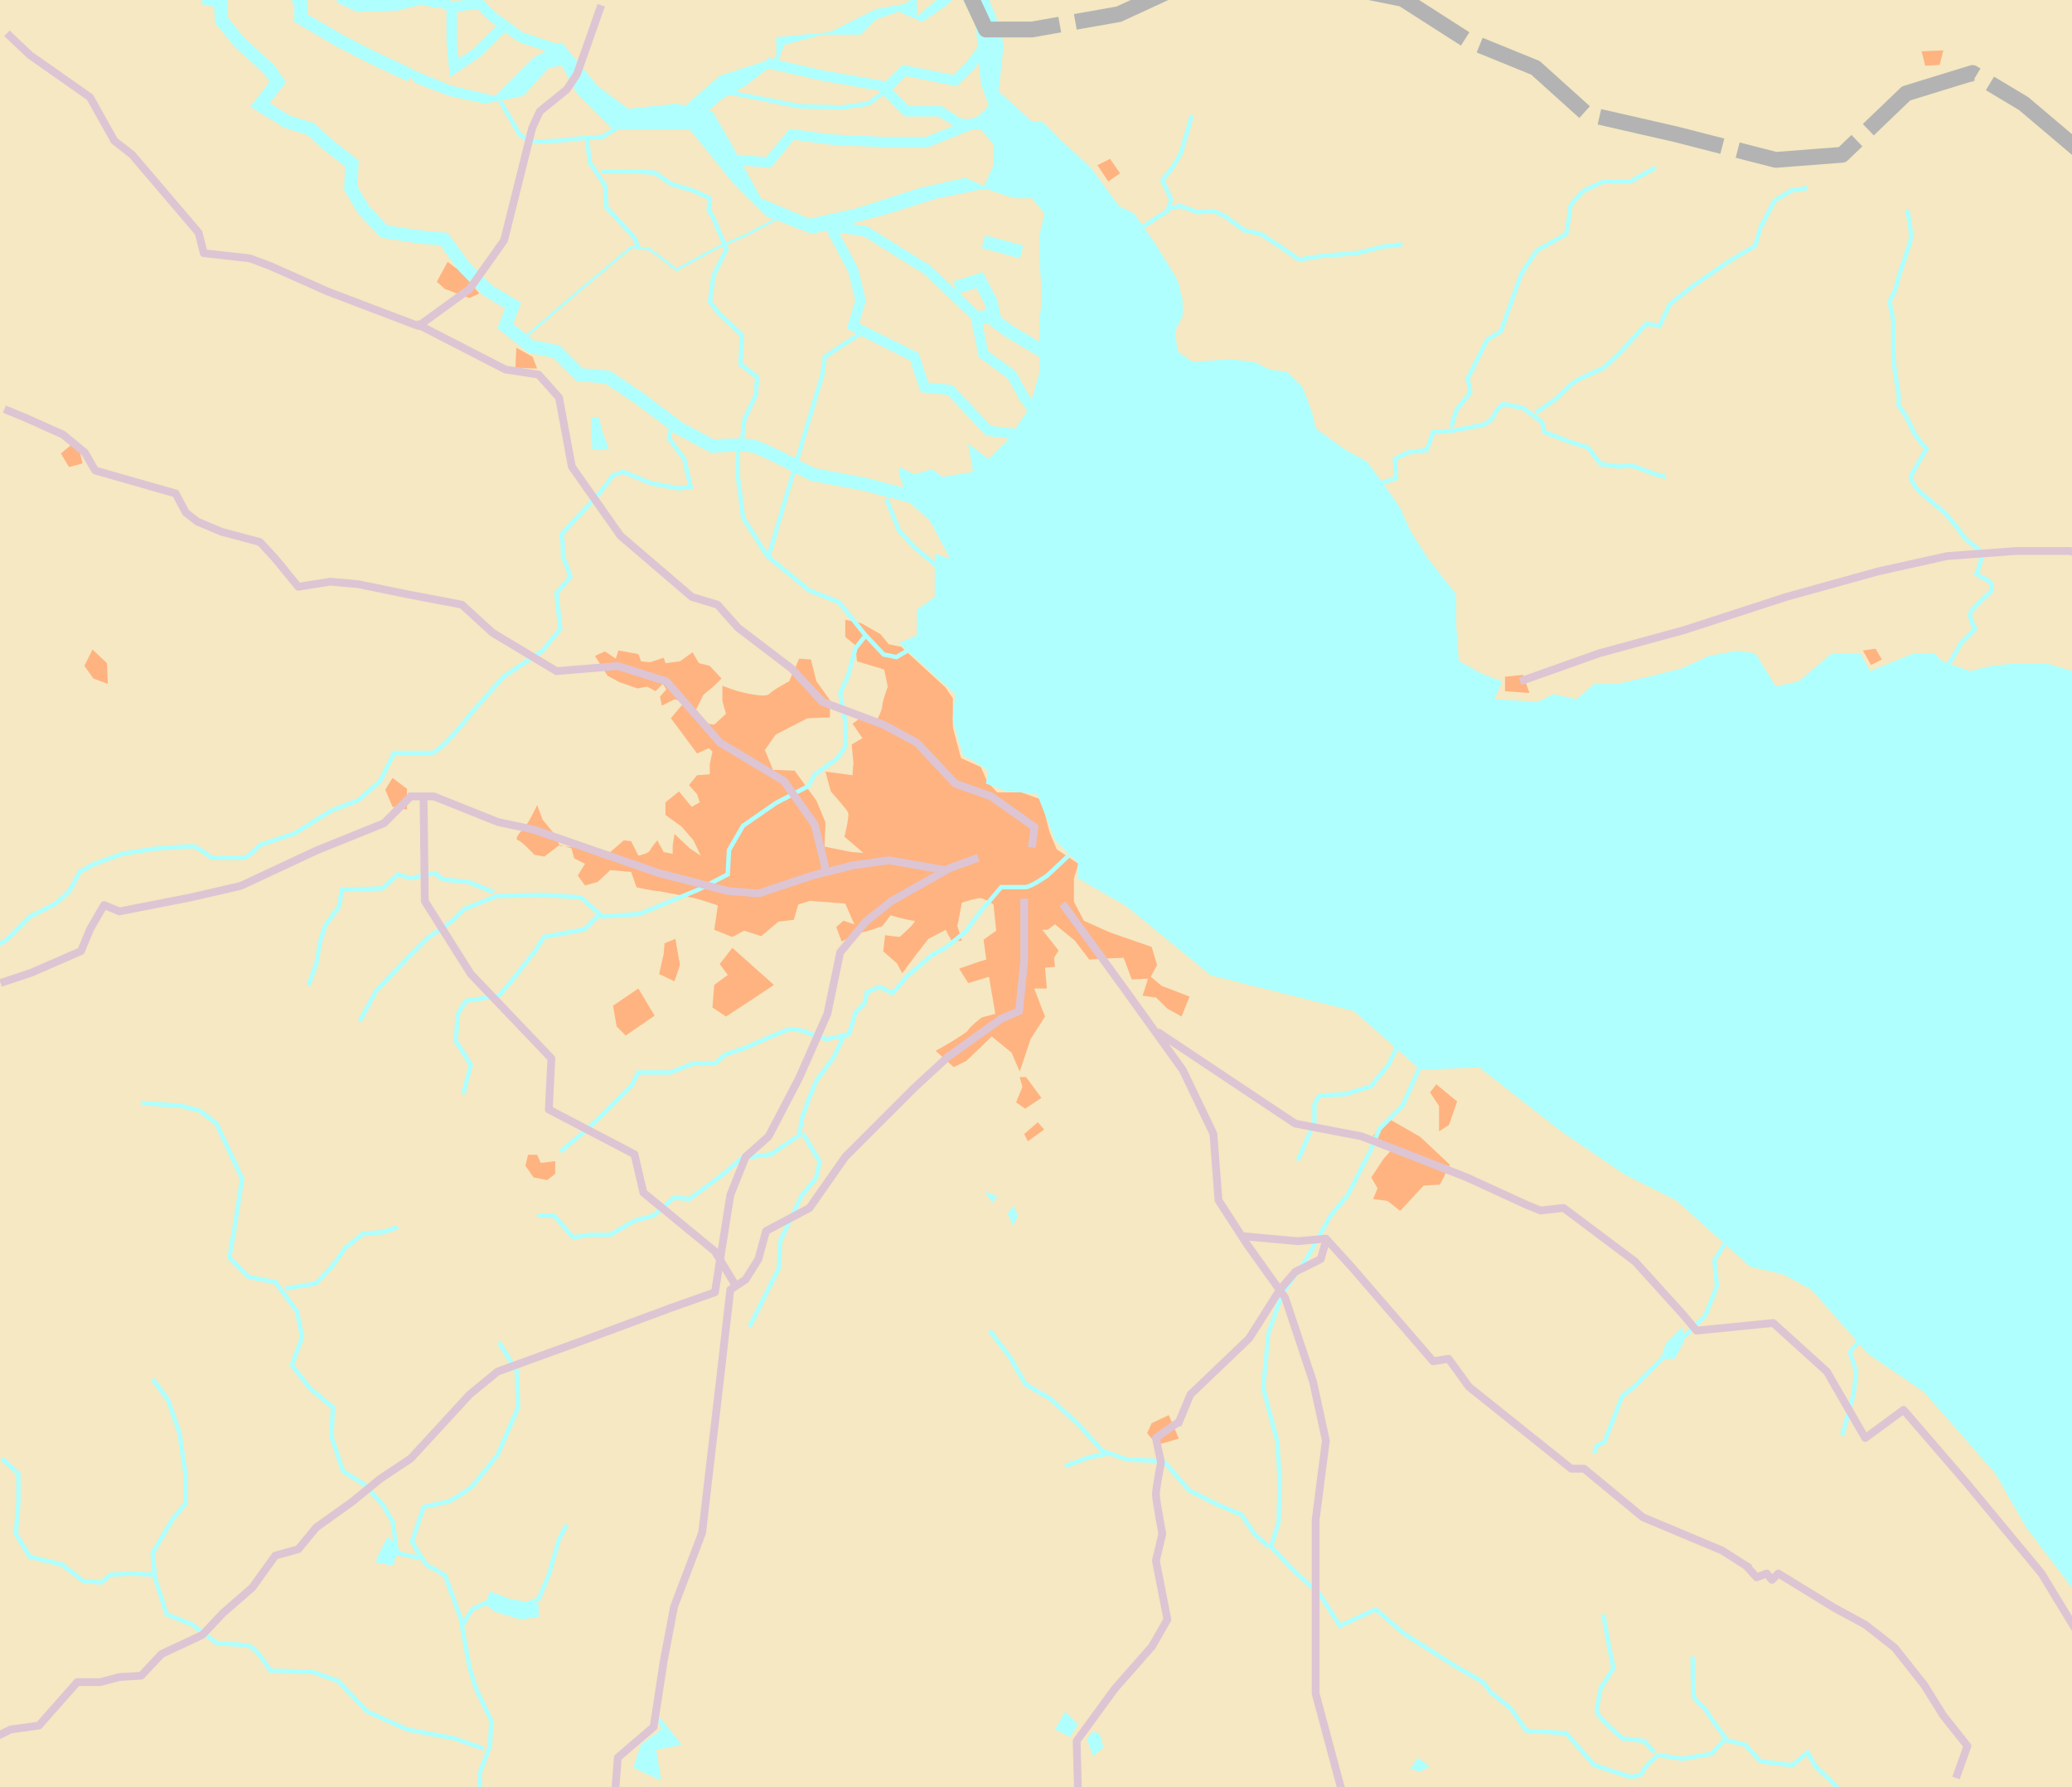 <?xml version="1.0" encoding="UTF-8" standalone="no"?>
<!-- Created with Inkscape (http://www.inkscape.org/) -->
<svg
   xmlns:dc="http://purl.org/dc/elements/1.1/"
   xmlns:cc="http://web.resource.org/cc/"
   xmlns:rdf="http://www.w3.org/1999/02/22-rdf-syntax-ns#"
   xmlns:svg="http://www.w3.org/2000/svg"
   xmlns="http://www.w3.org/2000/svg"
   xmlns:sodipodi="http://sodipodi.sourceforge.net/DTD/sodipodi-0.dtd"
   xmlns:inkscape="http://www.inkscape.org/namespaces/inkscape"
   id="svg2"
   sodipodi:version="0.32"
   inkscape:version="0.45.1"
   width="800"
   height="690"
   version="1.0"
   sodipodi:docbase="C:\Documents and Settings\HP_Administrator\Mijn documenten\Mijn afbeeldingen\Buenos Aires"
   sodipodi:docname="Buenos Aires outline map.svg"
   inkscape:output_extension="org.inkscape.output.svg.inkscape">
  <defs
     id="defs5" />
  <sodipodi:namedview
     inkscape:window-height="712"
     inkscape:window-width="1024"
     inkscape:pageshadow="2"
     inkscape:pageopacity="0.0"
     guidetolerance="10.0"
     gridtolerance="10.0"
     objecttolerance="10.0"
     borderopacity="1.0"
     bordercolor="#666666"
     pagecolor="#ffffff"
     id="base"
     showguides="true"
     inkscape:guide-bbox="true"
     inkscape:zoom="0.71648337"
     inkscape:cx="443.19688"
     inkscape:cy="411.69698"
     inkscape:window-x="-4"
     inkscape:window-y="-4"
     inkscape:current-layer="layer2"
     height="690px"
     width="800px" />
  <g
     inkscape:groupmode="layer"
     id="layer2"
     inkscape:label="background"
     style="display:inline"
     transform="translate(-91.295,-21.381)">
    <rect
       style="opacity:1;color:#000000;fill:#f5e8c2;fill-opacity:1;fill-rule:evenodd;stroke:none;stroke-width:1px;stroke-linecap:butt;stroke-linejoin:miter;marker:none;marker-start:none;marker-mid:none;marker-end:none;stroke-miterlimit:10;stroke-dasharray:none;stroke-dashoffset:0;stroke-opacity:1;visibility:visible;display:inline;overflow:visible;enable-background:accumulate"
       id="rect2225"
       width="806.718"
       height="696.457"
       x="90.721"
       y="19.902" />
  </g>
  <g
     inkscape:groupmode="layer"
     id="layer5"
     inkscape:label="bebouwing"
     style="display:inline"
     transform="translate(-91.295,-21.381)">
    <path
       style="fill:#ffb380;fill-rule:evenodd;stroke:none;stroke-width:1px;stroke-linecap:butt;stroke-linejoin:miter;stroke-opacity:1"
       d="M 439.298,271.129 L 456.396,286.83 L 459.187,291.018 L 459.187,302.183 L 462.328,314.047 L 470.004,317.536 L 472.446,323.119 L 476.285,327.306 L 485.706,327.306 L 493.382,330.097 L 496.522,342.659 L 499.314,349.288 L 507.688,354.871 L 505.943,360.454 L 505.943,369.526 L 509.782,376.853 L 519.9,381.389 L 535.951,386.972 L 538.045,393.951 L 535.602,398.487 L 539.789,401.976 L 550.606,406.163 L 547.466,413.84 L 541.883,410.699 L 537.696,406.512 L 532.462,405.814 L 534.555,399.185 L 528.275,399.534 L 525.134,391.159 L 517.109,391.508 L 511.875,391.857 L 506.292,384.53 L 498.616,378.249 L 495.824,380.343 L 493.731,380.343 L 500.012,388.368 L 498.267,391.159 L 498.616,394.649 L 494.778,394.998 L 495.476,403.023 L 490.591,403.023 L 494.778,413.84 L 489.195,422.563 L 485.008,435.124 L 481.867,427.797 L 474.191,421.516 L 464.421,430.937 L 459.536,433.38 L 452.558,427.099 C 452.558,427.099 464.421,420.469 465.119,419.074 C 465.817,417.678 470.353,414.189 470.353,414.189 L 475.587,412.793 L 473.144,398.487 L 465.119,400.929 L 461.63,395.347 L 469.655,392.555 L 472.097,391.857 L 471.051,384.181 L 475.936,380.692 L 474.889,370.573 C 474.889,370.573 471.4,368.13 469.655,368.13 C 467.91,368.13 462.676,369.875 462.676,369.875 L 460.932,378.947 L 462.676,384.53 L 458.838,384.879 L 456.396,380.343 L 449.766,383.832 L 444.881,390.113 L 439.647,397.091 L 437.554,393.253 L 432.32,388.717 L 433.018,382.436 L 438.601,383.134 C 438.601,383.134 445.928,376.853 444.183,376.853 C 442.439,376.853 435.111,374.76 435.111,374.76 L 431.971,378.947 L 426.737,380.692 L 422.55,381.738 L 416.269,384.879 L 414.176,379.296 L 416.967,376.853 L 421.154,378.249 L 417.665,370.224 L 404.057,369.177 L 399.521,370.573 L 397.776,376.505 L 391.844,377.202 L 385.215,382.785 L 378.585,380.692 L 374.049,383.134 L 367.071,380.343 L 368.466,370.922 C 368.466,370.922 361.139,368.479 359.394,368.13 C 357.65,367.781 346.135,365.339 344.739,365.339 C 343.344,365.339 337.063,363.943 337.063,363.943 L 334.969,358.011 L 326.944,357.314 L 322.059,361.85 L 317.174,363.245 L 314.383,359.407 L 317.174,354.871 L 312.987,352.778 L 311.94,348.939 L 307.404,347.544 L 301.472,352.08 L 297.634,351.382 C 297.634,351.382 292.749,346.148 291.354,345.799 C 289.958,345.45 291.354,343.357 293.447,341.263 C 295.541,339.169 298.681,332.191 298.681,332.191 L 300.775,337.774 L 305.311,343.357 L 307.404,347.893 L 319.617,349.288 L 326.944,350.335 L 332.178,345.799 L 334.969,346.148 L 337.761,351.731 C 337.761,351.731 341.599,351.033 342.297,349.637 C 342.995,348.241 345.088,345.799 345.088,345.799 L 347.531,350.335 L 351.02,351.033 L 351.02,347.893 L 351.718,343.357 L 357.65,348.939 L 361.837,351.731 L 359.045,345.799 L 354.509,340.565 L 348.229,336.029 L 348.229,331.144 L 353.462,326.957 L 358.347,332.889 L 361.488,331.144 L 360.441,328.004 L 357.301,324.514 L 360.441,320.676 L 365.326,320.327 L 365.326,316.489 L 366.373,311.604 L 364.977,310.209 L 360.441,312.302 L 353.462,302.881 L 350.322,298.694 L 355.556,292.413 L 351.718,291.366 L 346.833,293.809 L 346.135,290.32 L 348.578,287.528 L 347.182,285.435 L 344.39,288.226 L 341.25,286.481 L 337.412,287.179 L 330.433,284.737 L 325.897,282.294 L 321.012,274.618 L 324.851,272.873 L 329.038,275.665 L 330.084,272.524 L 337.761,273.92 L 338.808,276.712 L 342.297,277.06 L 347.531,275.316 L 348.229,277.409 L 353.811,276.712 L 358.696,273.222 L 361.139,277.409 L 365.326,278.456 L 369.862,283.341 L 367.071,286.133 L 362.884,289.622 L 360.092,295.205 L 361.837,300.439 L 367.071,301.136 L 371.607,296.949 L 370.211,292.064 L 370.211,286.133 C 370.211,286.133 374.747,287.877 376.143,288.226 C 377.538,288.575 386.611,291.018 388.355,289.273 C 390.1,287.528 396.032,284.388 396.032,284.388 L 399.87,275.665 L 404.406,276.014 L 406.499,284.388 L 411.733,291.715 L 411.733,298.345 L 403.01,298.694 L 390.798,304.975 L 386.611,310.906 L 389.751,318.583 L 398.125,318.932 L 406.499,330.446 L 409.989,338.82 L 409.64,348.241 L 420.107,350.335 L 424.644,350.684 L 417.316,344.403 C 417.316,344.403 419.41,336.378 418.712,334.982 C 418.014,333.587 412.082,326.957 412.082,326.957 L 409.989,319.281 L 420.456,320.676 L 420.805,315.791 L 420.107,308.813 L 424.295,306.37 L 420.456,300.787 L 424.295,297.996 L 429.877,299.392 C 429.877,299.392 431.971,295.554 431.971,293.809 C 431.971,292.064 434.065,286.481 434.065,286.481 L 432.669,279.852 L 422.201,276.712 L 421.503,270.431 L 417.665,267.291 L 417.665,260.661 L 423.946,262.057 L 431.273,266.244 L 434.413,270.082 L 439.298,271.129 z "
       id="path10165" />
    <path
       style="opacity:1;color:#000000;fill:#ffb380;fill-opacity:1;fill-rule:evenodd;stroke:none;stroke-width:1px;stroke-linecap:butt;stroke-linejoin:miter;marker:none;marker-start:none;marker-mid:none;marker-end:none;stroke-miterlimit:4;stroke-dasharray:none;stroke-dashoffset:0;stroke-opacity:1;visibility:visible;display:inline;overflow:visible;enable-background:accumulate"
       d="M 374.049,387.321 L 390.1,401.627 L 382.772,406.512 L 371.607,413.84 L 366.373,410.35 L 367.071,401.627 L 372.305,397.789 L 369.164,393.602 L 374.049,387.321 z "
       id="path11136" />
    <path
       style="opacity:1;color:#000000;fill:#ffb380;fill-opacity:1;fill-rule:evenodd;stroke:none;stroke-width:1px;stroke-linecap:butt;stroke-linejoin:miter;marker:none;marker-start:none;marker-mid:none;marker-end:none;stroke-miterlimit:4;stroke-dasharray:none;stroke-dashoffset:0;stroke-opacity:1;visibility:visible;display:inline;overflow:visible;enable-background:accumulate"
       d="M 337.761,403.023 L 327.991,409.653 L 329.387,417.678 L 332.876,421.167 L 344.041,413.491 L 337.761,403.023 z "
       id="path11138" />
    <path
       style="opacity:1;color:#000000;fill:#ffb380;fill-opacity:1;fill-rule:evenodd;stroke:none;stroke-width:1px;stroke-linecap:butt;stroke-linejoin:miter;marker:none;marker-start:none;marker-mid:none;marker-end:none;stroke-miterlimit:4;stroke-dasharray:none;stroke-dashoffset:0;stroke-opacity:1;visibility:visible;display:inline;overflow:visible;enable-background:accumulate"
       d="M 352.067,383.832 L 353.811,393.951 L 351.718,400.232 L 345.786,397.44 L 347.531,389.764 L 347.88,385.577 L 352.067,383.832 z "
       id="path11140" />
    <path
       style="opacity:1;color:#000000;fill:#ffb380;fill-opacity:1;fill-rule:evenodd;stroke:none;stroke-width:1px;stroke-linecap:butt;stroke-linejoin:miter;marker:none;marker-start:none;marker-mid:none;marker-end:none;stroke-miterlimit:4;stroke-dasharray:none;stroke-dashoffset:0;stroke-opacity:1;visibility:visible;display:inline;overflow:visible;enable-background:accumulate"
       d="M 627.37,453.268 L 639.582,460.247 L 651.097,471.064 L 647.259,478.74 L 640.978,479.089 L 631.906,488.859 L 627.021,485.021 L 621.438,484.323 L 623.183,480.136 L 620.74,475.949 L 625.625,468.621 L 628.417,465.481 L 621.438,459.898 L 627.37,453.268 z "
       id="path11142" />
    <path
       style="opacity:1;color:#000000;fill:#ffb380;fill-opacity:1;fill-rule:evenodd;stroke:none;stroke-width:1px;stroke-linecap:butt;stroke-linejoin:miter;marker:none;marker-start:none;marker-mid:none;marker-end:none;stroke-miterlimit:4;stroke-dasharray:none;stroke-dashoffset:0;stroke-opacity:1;visibility:visible;display:inline;overflow:visible;enable-background:accumulate"
       d="M 645.863,440.009 L 653.888,446.639 L 650.748,455.711 L 646.91,458.153 L 646.91,448.383 L 643.42,443.149 L 645.863,440.009 z "
       id="path11144" />
    <path
       style="opacity:1;color:#000000;fill:#ffb380;fill-opacity:1;fill-rule:evenodd;stroke:none;stroke-width:1px;stroke-linecap:butt;stroke-linejoin:miter;marker:none;marker-start:none;marker-mid:none;marker-end:none;stroke-miterlimit:4;stroke-dasharray:none;stroke-dashoffset:0;stroke-opacity:1;visibility:visible;display:inline;overflow:visible;enable-background:accumulate"
       d="M 535.951,570.857 C 537.347,570.159 542.581,567.716 542.581,567.716 L 546.419,576.788 L 538.045,579.231 L 534.206,574.695 L 535.951,570.857 z "
       id="path11146" />
    <path
       style="opacity:1;color:#000000;fill:#ffb380;fill-opacity:1;fill-rule:evenodd;stroke:none;stroke-width:1px;stroke-linecap:butt;stroke-linejoin:miter;marker:none;marker-start:none;marker-mid:none;marker-end:none;stroke-miterlimit:4;stroke-dasharray:none;stroke-dashoffset:0;stroke-opacity:1;visibility:visible;display:inline;overflow:visible;enable-background:accumulate"
       d="M 486.752,459.2 L 491.986,454.664 L 494.429,457.455 L 488.148,461.991 L 486.752,459.2 z "
       id="path11148" />
    <path
       style="opacity:1;color:#000000;fill:#ffb380;fill-opacity:1;fill-rule:evenodd;stroke:none;stroke-width:1px;stroke-linecap:butt;stroke-linejoin:miter;marker:none;marker-start:none;marker-mid:none;marker-end:none;stroke-miterlimit:4;stroke-dasharray:none;stroke-dashoffset:0;stroke-opacity:1;visibility:visible;display:inline;overflow:visible;enable-background:accumulate"
       d="M 487.45,437.218 L 493.382,445.243 L 487.101,449.43 L 483.612,446.988 L 486.055,441.056 L 485.008,437.218 L 487.45,437.218 z "
       id="path11150" />
    <path
       style="opacity:1;color:#000000;fill:#ffb380;fill-opacity:1;fill-rule:evenodd;stroke:none;stroke-width:1px;stroke-linecap:butt;stroke-linejoin:miter;marker:none;marker-start:none;marker-mid:none;marker-end:none;stroke-miterlimit:4;stroke-dasharray:none;stroke-dashoffset:0;stroke-opacity:1;visibility:visible;display:inline;overflow:visible;enable-background:accumulate"
       d="M 295.192,467.225 L 294.145,471.413 L 297.285,475.949 L 302.519,476.995 L 305.66,474.553 L 305.66,469.668 L 300.077,470.366 L 298.681,467.225 L 295.192,467.225 z "
       id="path11152" />
    <path
       style="opacity:1;color:#000000;fill:#ffb380;fill-opacity:1;fill-rule:evenodd;stroke:none;stroke-width:1px;stroke-linecap:butt;stroke-linejoin:miter;marker:none;marker-start:none;marker-mid:none;marker-end:none;stroke-miterlimit:4;stroke-dasharray:none;stroke-dashoffset:0;stroke-opacity:1;visibility:visible;display:inline;overflow:visible;enable-background:accumulate"
       d="M 242.853,321.723 L 248.436,325.91 L 248.436,333.935 L 242.853,332.889 L 240.061,326.259 L 242.853,321.723 z "
       id="path11154" />
    <path
       style="opacity:1;color:#000000;fill:#ffb380;fill-opacity:1;fill-rule:evenodd;stroke:none;stroke-width:1px;stroke-linecap:butt;stroke-linejoin:miter;marker:none;marker-start:none;marker-mid:none;marker-end:none;stroke-miterlimit:4;stroke-dasharray:none;stroke-dashoffset:0;stroke-opacity:1;visibility:visible;display:inline;overflow:visible;enable-background:accumulate"
       d="M 127.009,272.176 L 123.869,278.456 L 127.358,283.341 L 132.941,285.435 L 132.592,277.409 L 127.009,272.176 z "
       id="path11156" />
    <path
       style="opacity:1;color:#000000;fill:#ffb380;fill-opacity:1;fill-rule:evenodd;stroke:none;stroke-width:1px;stroke-linecap:butt;stroke-linejoin:miter;marker:none;marker-start:none;marker-mid:none;marker-end:none;stroke-miterlimit:4;stroke-dasharray:none;stroke-dashoffset:0;stroke-opacity:1;visibility:visible;display:inline;overflow:visible;enable-background:accumulate"
       d="M 118.984,192.969 L 114.797,196.458 L 117.937,201.692 L 123.171,200.297 L 121.775,194.365 L 118.984,192.969 z "
       id="path11158" />
    <path
       style="opacity:1;color:#000000;fill:#ffb380;fill-opacity:1;fill-rule:evenodd;stroke:none;stroke-width:1px;stroke-linecap:butt;stroke-linejoin:miter;marker:none;marker-start:none;marker-mid:none;marker-end:none;stroke-miterlimit:4;stroke-dasharray:none;stroke-dashoffset:0;stroke-opacity:1;visibility:visible;display:inline;overflow:visible;enable-background:accumulate"
       d="M 264.137,122.486 L 259.95,130.162 L 263.091,132.954 L 272.512,136.443 L 276.35,134.698 L 269.72,126.673 L 264.137,122.486 z "
       id="path11160" />
    <path
       style="opacity:1;color:#000000;fill:#ffb380;fill-opacity:1;fill-rule:evenodd;stroke:none;stroke-width:1px;stroke-linecap:butt;stroke-linejoin:miter;marker:none;marker-start:none;marker-mid:none;marker-end:none;stroke-miterlimit:4;stroke-dasharray:none;stroke-dashoffset:0;stroke-opacity:1;visibility:visible;display:inline;overflow:visible;enable-background:accumulate"
       d="M 290.656,155.634 L 290.307,163.31 L 297.285,163.659 L 298.681,163.659 L 296.936,159.123 L 290.656,155.634 z "
       id="path11162" />
    <path
       style="opacity:1;color:#000000;fill:#ffb380;fill-opacity:1;fill-rule:evenodd;stroke:none;stroke-width:1px;stroke-linecap:butt;stroke-linejoin:miter;marker:none;marker-start:none;marker-mid:none;marker-end:none;stroke-miterlimit:4;stroke-dasharray:none;stroke-dashoffset:0;stroke-opacity:1;visibility:visible;display:inline;overflow:visible;enable-background:accumulate"
       d="M 515.015,85.151 L 519.203,91.432 L 523.739,88.291 L 519.9,82.708 L 515.015,85.151 z "
       id="path11164" />
    <path
       style="opacity:1;color:#000000;fill:#ffb380;fill-opacity:1;fill-rule:evenodd;stroke:none;stroke-width:1px;stroke-linecap:butt;stroke-linejoin:miter;marker:none;marker-start:none;marker-mid:none;marker-end:none;stroke-miterlimit:4;stroke-dasharray:none;stroke-dashoffset:0;stroke-opacity:1;visibility:visible;display:inline;overflow:visible;enable-background:accumulate"
       d="M 672.381,282.643 L 672.381,288.226 L 681.802,288.924 L 679.36,281.945 L 672.381,282.643 z "
       id="path11166" />
    <path
       style="opacity:1;color:#000000;fill:#ffb380;fill-opacity:1;fill-rule:evenodd;stroke:none;stroke-width:1px;stroke-linecap:butt;stroke-linejoin:miter;marker:none;marker-start:none;marker-mid:none;marker-end:none;stroke-miterlimit:4;stroke-dasharray:none;stroke-dashoffset:0;stroke-opacity:1;visibility:visible;display:inline;overflow:visible;enable-background:accumulate"
       d="M 810.556,272.524 L 813.696,278.107 L 817.884,276.014 L 815.441,271.827 L 810.556,272.524 z "
       id="path11168" />
    <path
       style="opacity:1;color:#000000;fill:#ffb380;fill-opacity:1;fill-rule:evenodd;stroke:none;stroke-width:1px;stroke-linecap:butt;stroke-linejoin:miter;marker:none;marker-start:none;marker-mid:none;marker-end:none;stroke-miterlimit:4;stroke-dasharray:none;stroke-dashoffset:0;stroke-opacity:1;visibility:visible;display:inline;overflow:visible;enable-background:accumulate"
       d="M 833.236,41.186 L 841.611,40.837 L 840.215,46.42 L 834.632,46.769 L 833.236,41.186 z "
       id="path11170" />
  </g>
  <g
     inkscape:groupmode="layer"
     id="layer3"
     inkscape:label="zee"
     style="display:inline"
     transform="translate(-91.295,-21.381)">
    <path
       style="fill:#afffff;fill-opacity:1;fill-rule:evenodd;stroke:none;stroke-width:1px;stroke-linecap:butt;stroke-linejoin:miter;stroke-opacity:1"
       d="M 895.338,639.725 L 873.626,611.105 L 861.783,590.38 L 834.149,558.798 L 812.437,543.995 L 790.725,519.322 L 779.869,513.4 L 767.039,510.44 L 738.418,484.78 L 718.68,474.911 L 694.007,458.133 L 662.426,433.461 L 639.727,434.447 L 614.067,411.748 L 558.8,397.932 L 526.232,371.285 L 507.481,360.429 L 507.481,354.507 L 498.599,345.625 L 491.69,327.861 L 479.847,326.874 L 471.952,323.913 L 472.939,318.979 L 467.017,315.031 L 463.07,313.057 L 459.122,299.24 L 460.109,289.371 L 438.397,269.633 L 445.305,266.672 L 445.305,256.803 L 452.214,251.869 L 452.214,235.091 L 458.135,237.065 L 450.24,222.261 L 442.345,215.353 L 438.397,204.497 L 438.397,201.536 L 444.318,204.497 L 451.227,202.523 L 455.174,205.484 L 467.017,203.51 L 465.044,192.654 L 472.939,198.575 L 480.834,190.68 L 488.729,178.837 L 492.677,165.02 L 492.677,149.23 L 492.677,144.295 L 493.664,136.4 L 492.677,122.583 L 492.677,111.727 L 494.651,103.832 L 489.716,97.91 L 482.808,97.91 L 470.965,93.962 L 474.913,85.08 L 474.913,77.185 L 469.978,71.263 L 468.991,66.329 L 477.873,57.447 L 489.716,68.303 L 493.664,68.303 L 500.572,75.211 L 512.415,86.067 L 523.271,100.871 L 529.193,103.832 L 538.075,116.661 L 545.97,129.491 L 547.944,137.387 L 547.944,143.308 L 544.984,149.23 L 545.97,157.125 L 551.892,161.073 L 565.709,160.086 L 575.578,161.073 L 581.499,164.033 L 588.408,165.02 L 594.329,170.942 L 598.277,181.798 L 599.264,186.732 L 610.12,194.628 L 619.002,199.562 L 624.923,207.457 L 631.832,217.327 L 635.779,226.209 L 642.688,237.065 L 653.544,250.882 L 653.544,262.725 L 654.531,276.541 L 663.413,281.476 L 671.308,284.437 L 668.348,291.345 L 685.125,292.332 L 691.047,289.371 L 699.929,291.345 L 706.837,285.424 L 715.719,285.424 L 728.549,282.463 L 740.392,279.502 L 751.248,274.568 L 762.104,272.594 L 769.013,273.581 L 776.908,286.411 L 785.79,284.437 L 798.62,273.581 L 809.476,273.581 L 813.424,280.489 L 830.201,273.581 L 838.097,273.581 L 841.057,276.541 L 851.913,280.489 L 859.809,278.515 L 868.691,277.528 L 881.521,277.528 L 891.39,280.489 L 895.338,639.725 z "
       id="path3198" />
    <path
       style="opacity:1;color:#000000;fill:#afffff;fill-opacity:1;fill-rule:evenodd;stroke:none;stroke-width:1px;stroke-linecap:butt;stroke-linejoin:miter;marker:none;marker-start:none;marker-mid:none;marker-end:none;stroke-miterlimit:4;stroke-dasharray:none;stroke-dashoffset:0;stroke-opacity:1;visibility:visible;display:inline;overflow:visible;enable-background:accumulate"
       d="M 483.795,71.263 L 476.887,56.46 L 478.86,38.695 L 475.9,27.839 L 468.991,11.062 L 459.122,-3.742 L 452.214,-2.755 L 457.148,10.075 L 468.004,30.8 L 469.978,53.499 L 475.9,70.277 L 483.795,71.263 z "
       id="path6134" />
    <path
       style="opacity:1;color:#000000;fill:#afffff;fill-opacity:1;fill-rule:evenodd;stroke:none;stroke-width:1px;stroke-linecap:butt;stroke-linejoin:miter;marker:none;marker-start:none;marker-mid:none;marker-end:none;stroke-miterlimit:4;stroke-dasharray:none;stroke-dashoffset:0;stroke-opacity:1;visibility:visible;display:inline;overflow:visible;enable-background:accumulate"
       d="M 472.939,93.962 L 453.201,97.91 L 434.449,103.832 L 404.842,111.727 L 387.077,104.819 L 374.248,91.989 L 357.47,71.263 L 338.719,71.263 L 327.863,71.263 L 314.046,57.447 L 308.124,46.591 L 303.19,47.578 L 293.321,58.434 L 278.517,61.394 L 264.7,58.434 L 251.87,53.499 L 248.91,50.538 L 248.91,47.578 L 265.687,54.486 L 282.465,58.434 L 297.268,43.63 L 308.124,37.708 L 321.941,54.486 L 333.784,63.368 L 352.535,61.394 L 366.352,64.355 L 373.261,76.198 L 385.104,97.91 L 403.855,105.805 L 421.619,101.858 L 446.292,93.962 L 464.057,90.015 L 472.939,93.962 z "
       id="path7105" />
    <path
       style="opacity:1;color:#000000;fill:#afffff;fill-opacity:1;fill-rule:evenodd;stroke:none;stroke-width:1px;stroke-linecap:butt;stroke-linejoin:miter;marker:none;marker-start:none;marker-mid:none;marker-end:none;stroke-miterlimit:4;stroke-dasharray:none;stroke-dashoffset:0;stroke-opacity:1;visibility:visible;display:inline;overflow:visible;enable-background:accumulate"
       d="M 354.509,63.368 L 369.313,50.538 L 391.025,43.63 L 391.025,35.735 L 411.75,33.761 L 429.515,24.879 L 440.371,22.905 L 445.305,19.944 L 445.305,27.839 L 453.201,20.931 L 461.096,13.036 L 466.03,15.009 L 456.161,23.892 L 447.279,29.813 L 438.397,25.865 L 429.515,28.826 L 423.593,34.748 L 408.789,34.748 L 393.986,38.695 L 392.012,44.617 L 379.182,54.486 L 370.3,59.421 L 357.47,70.277 L 354.509,63.368 z "
       id="path7107" />
    <path
       style="fill:none;fill-rule:evenodd;stroke:#afffff;stroke-width:5.1;stroke-linecap:butt;stroke-linejoin:miter;stroke-miterlimit:4;stroke-dasharray:none;stroke-opacity:1"
       d="M 448.266,214.366 L 425.567,208.444 L 404.842,204.497 C 404.842,204.497 386.091,194.628 382.143,193.641 C 378.195,192.654 366.352,193.641 366.352,193.641 L 353.522,186.732 L 337.732,174.889 L 325.889,166.994 L 315.033,166.007 L 306.151,157.125 L 296.281,155.151 L 286.412,147.256 L 289.373,139.36 L 279.504,133.439 L 270.622,124.557 L 262.726,113.701 L 251.87,112.714 L 250.883,112.714"
       id="path7109" />
    <path
       style="opacity:1;color:#000000;fill:none;fill-opacity:1;fill-rule:evenodd;stroke:#afffff;stroke-width:4;stroke-linecap:butt;stroke-linejoin:miter;marker:none;marker-start:none;marker-mid:none;marker-end:none;stroke-miterlimit:4;stroke-dasharray:none;stroke-dashoffset:0;stroke-opacity:1;visibility:visible;display:inline;overflow:visible;enable-background:accumulate"
       d="M 411.75,108.766 L 420.632,125.544 L 423.593,137.387 L 420.632,147.256 L 434.449,154.164 L 444.318,159.099 L 448.266,170.942 L 458.135,171.929 L 472.939,187.719 L 489.716,189.693"
       id="path8080" />
    <path
       style="opacity:1;color:#000000;fill:none;fill-opacity:1;fill-rule:evenodd;stroke:#afffff;stroke-width:4;stroke-linecap:butt;stroke-linejoin:miter;marker:none;marker-start:none;marker-mid:none;marker-end:none;stroke-miterlimit:4;stroke-dasharray:none;stroke-dashoffset:0;stroke-opacity:1;visibility:visible;display:inline;overflow:visible;enable-background:accumulate"
       d="M 406.816,107.779 L 425.567,110.74 L 449.253,125.544 L 468.004,143.308 L 470.965,158.112 L 481.821,166.007 L 486.756,174.889 L 496.625,188.706"
       id="path8082" />
    <path
       style="opacity:1;color:#000000;fill:none;fill-opacity:1;fill-rule:evenodd;stroke:#afffff;stroke-width:4;stroke-linecap:butt;stroke-linejoin:miter;marker:none;marker-start:none;marker-mid:none;marker-end:none;stroke-miterlimit:4;stroke-dasharray:none;stroke-dashoffset:0;stroke-opacity:1;visibility:visible;display:inline;overflow:visible;enable-background:accumulate"
       d="M 375.234,83.106 L 388.064,84.093 L 396.947,73.237 L 411.75,75.211 L 431.488,76.198 L 449.253,76.198 L 468.991,68.303 L 478.86,67.316"
       id="path8084" />
    <path
       style="opacity:1;color:#000000;fill:none;fill-opacity:1;fill-rule:evenodd;stroke:#afffff;stroke-width:4;stroke-linecap:butt;stroke-linejoin:miter;marker:none;marker-start:none;marker-mid:none;marker-end:none;stroke-miterlimit:4;stroke-dasharray:none;stroke-dashoffset:0;stroke-opacity:1;visibility:visible;display:inline;overflow:visible;enable-background:accumulate"
       d="M 387.077,45.604 L 408.789,50.538 L 431.488,54.486 L 441.358,64.355 L 454.188,64.355 L 462.083,69.29 L 474.913,69.29"
       id="path8086" />
    <path
       style="opacity:1;color:#000000;fill:none;fill-opacity:1;fill-rule:evenodd;stroke:#afffff;stroke-width:4;stroke-linecap:butt;stroke-linejoin:miter;marker:none;marker-start:none;marker-mid:none;marker-end:none;stroke-miterlimit:4;stroke-dasharray:none;stroke-dashoffset:0;stroke-opacity:1;visibility:visible;display:inline;overflow:visible;enable-background:accumulate"
       d="M 433.462,55.473 L 440.371,48.564 L 460.109,52.512 L 466.03,46.591 L 471.952,38.695"
       id="path8088" />
    <path
       style="opacity:1;color:#000000;fill:none;fill-opacity:1;fill-rule:evenodd;stroke:#afffff;stroke-width:4;stroke-linecap:butt;stroke-linejoin:miter;marker:none;marker-start:none;marker-mid:none;marker-end:none;stroke-miterlimit:4;stroke-dasharray:none;stroke-dashoffset:0;stroke-opacity:1;visibility:visible;display:inline;overflow:visible;enable-background:accumulate"
       d="M 307.137,40.669 L 292.334,35.735 L 281.478,27.839 L 276.543,22.905 L 265.687,23.892 L 257.792,20.931 L 250.883,15.009"
       id="path8090" />
    <path
       style="opacity:1;color:#000000;fill:none;fill-opacity:1;fill-rule:evenodd;stroke:#afffff;stroke-width:4;stroke-linecap:butt;stroke-linejoin:miter;marker:none;marker-start:none;marker-mid:none;marker-end:none;stroke-miterlimit:4;stroke-dasharray:none;stroke-dashoffset:0;stroke-opacity:1;visibility:visible;display:inline;overflow:visible;enable-background:accumulate"
       d="M 265.687,23.892 L 265.687,37.708 L 266.674,47.578 L 275.556,41.656 L 286.412,30.8"
       id="path8092" />
    <path
       style="opacity:1;color:#000000;fill:#afffff;fill-opacity:1;fill-rule:evenodd;stroke:none;stroke-width:1px;stroke-linecap:butt;stroke-linejoin:miter;marker:none;marker-start:none;marker-mid:none;marker-end:none;stroke-miterlimit:4;stroke-dasharray:none;stroke-dashoffset:0;stroke-opacity:1;visibility:visible;display:inline;overflow:visible;enable-background:accumulate"
       d="M 280.491,635.778 L 288.386,638.738 L 299.242,640.712 L 299.242,645.647 L 292.334,646.634 L 282.465,643.673 L 278.517,640.712 L 280.491,635.778 z "
       id="path9081" />
    <path
       style="fill:none;fill-rule:evenodd;stroke:#000000;stroke-width:1px;stroke-linecap:butt;stroke-linejoin:miter;stroke-opacity:1"
       d="M 349.575,683.15 L 349.575,683.15 z "
       id="path9083" />
    <path
       style="opacity:1;color:#000000;fill:#afffff;fill-opacity:1;fill-rule:evenodd;stroke:none;stroke-width:1px;stroke-linecap:butt;stroke-linejoin:miter;marker:none;marker-start:none;marker-mid:none;marker-end:none;stroke-miterlimit:4;stroke-dasharray:none;stroke-dashoffset:0;stroke-opacity:1;visibility:visible;display:inline;overflow:visible;enable-background:accumulate"
       d="M 354.509,694.992 L 344.64,696.966 L 346.614,708.809 L 335.758,703.875 L 338.719,694.992 L 346.614,689.071 L 344.64,684.136 L 346.614,685.123"
       id="path9085" />
    <path
       style="opacity:1;color:#000000;fill:#afffff;fill-opacity:1;fill-rule:evenodd;stroke:none;stroke-width:1px;stroke-linecap:butt;stroke-linejoin:miter;marker:none;marker-start:none;marker-mid:none;marker-end:none;stroke-miterlimit:4;stroke-dasharray:none;stroke-dashoffset:0;stroke-opacity:1;visibility:visible;display:inline;overflow:visible;enable-background:accumulate"
       d="M 498.599,689.071 L 504.52,692.032 L 507.481,687.097 L 502.546,682.163 L 498.599,689.071 z "
       id="path9087" />
    <path
       style="opacity:1;color:#000000;fill:#afffff;fill-opacity:1;fill-rule:evenodd;stroke:none;stroke-width:1px;stroke-linecap:butt;stroke-linejoin:miter;marker:none;marker-start:none;marker-mid:none;marker-end:none;stroke-miterlimit:4;stroke-dasharray:none;stroke-dashoffset:0;stroke-opacity:1;visibility:visible;display:inline;overflow:visible;enable-background:accumulate"
       d="M 510.935,693.019 L 513.402,699.434 L 517.35,695.979 L 515.87,690.551 L 512.909,690.058 L 510.935,693.019 z "
       id="path9089" />
    <path
       style="opacity:1;color:#000000;fill:#afffff;fill-opacity:1;fill-rule:evenodd;stroke:none;stroke-width:1px;stroke-linecap:butt;stroke-linejoin:miter;marker:none;marker-start:none;marker-mid:none;marker-end:none;stroke-miterlimit:4;stroke-dasharray:none;stroke-dashoffset:0;stroke-opacity:1;visibility:visible;display:inline;overflow:visible;enable-background:accumulate"
       d="M 638.74,699.927 L 643.181,703.381 L 639.727,705.355 L 635.779,704.368 L 638.74,699.927 z "
       id="path9091" />
    <path
       style="opacity:1;color:#000000;fill:#afffff;fill-opacity:1;fill-rule:evenodd;stroke:none;stroke-width:1px;stroke-linecap:butt;stroke-linejoin:miter;marker:none;marker-start:none;marker-mid:none;marker-end:none;stroke-miterlimit:4;stroke-dasharray:none;stroke-dashoffset:0;stroke-opacity:1;visibility:visible;display:inline;overflow:visible;enable-background:accumulate"
       d="M 740.886,533.632 L 734.471,540.047 L 732.497,545.969 L 737.925,545.969 L 741.379,539.554 L 740.886,533.632 z "
       id="path9093" />
    <path
       style="opacity:1;color:#000000;fill:#afffff;fill-opacity:1;fill-rule:evenodd;stroke:none;stroke-width:1px;stroke-linecap:butt;stroke-linejoin:miter;marker:none;marker-start:none;marker-mid:none;marker-end:none;stroke-miterlimit:4;stroke-dasharray:none;stroke-dashoffset:0;stroke-opacity:1;visibility:visible;display:inline;overflow:visible;enable-background:accumulate"
       d="M 482.808,486.754 L 480.341,489.715 L 482.315,494.649 L 484.288,491.195 L 482.808,486.754 z "
       id="path9095" />
    <path
       style="opacity:1;color:#000000;fill:#afffff;fill-opacity:1;fill-rule:evenodd;stroke:none;stroke-width:1px;stroke-linecap:butt;stroke-linejoin:miter;marker:none;marker-start:none;marker-mid:none;marker-end:none;stroke-miterlimit:4;stroke-dasharray:none;stroke-dashoffset:0;stroke-opacity:1;visibility:visible;display:inline;overflow:visible;enable-background:accumulate"
       d="M 471.458,481.326 L 474.419,485.767 L 476.393,483.3 L 471.458,481.326 z "
       id="path9097" />
    <path
       style="fill:none;fill-rule:evenodd;stroke:#afffff;stroke-width:1.7;stroke-linecap:butt;stroke-linejoin:miter;stroke-miterlimit:4;stroke-dasharray:none;stroke-opacity:1"
       d="M 351.055,183.772 L 349.575,190.68 L 355.496,198.575 L 357.963,209.431 L 353.522,209.925 L 342.666,207.951 L 331.81,203.51 L 327.863,204.99 L 325.395,208.444 L 321.448,213.379 L 312.565,222.755 L 308.124,227.689 L 308.618,232.13 L 308.618,236.078 L 311.579,243.973 L 306.151,250.388 L 307.631,264.205 L 300.723,272.594 L 285.919,282.463 L 273.582,296.28 L 269.635,301.214 C 269.635,301.214 260.753,312.07 257.792,312.07 C 254.831,312.07 243.482,312.07 243.482,312.07 L 238.054,322.926 L 229.665,330.328 L 219.302,334.276 L 204.992,343.158 L 191.669,347.599 C 191.669,347.599 187.228,352.534 185.254,352.534 C 183.28,352.534 172.917,352.534 172.917,352.534 C 172.917,352.534 167.489,348.093 165.515,348.093 C 163.542,348.093 150.712,349.079 150.712,349.079 L 138.375,351.053 L 127.519,355.001 L 122.091,357.962 L 118.144,365.364 L 112.716,370.298 L 102.846,375.233 L 93.964,384.115 L 86.562,388.556"
       id="path9099" />
    <path
       style="fill:none;fill-rule:evenodd;stroke:#afffff;stroke-width:1px;stroke-linecap:butt;stroke-linejoin:miter;stroke-opacity:1"
       d="M 293.321,152.19 L 314.539,133.932 L 335.264,116.661 L 342.173,117.648 L 352.535,125.544 L 367.833,117.155 L 380.169,111.727 L 392.999,104.819"
       id="path10070" />
    <path
       style="opacity:1;color:#000000;fill:none;fill-opacity:1;fill-rule:evenodd;stroke:#afffff;stroke-width:5.1;stroke-linecap:butt;stroke-linejoin:miter;marker:none;marker-start:none;marker-mid:none;marker-end:none;stroke-miterlimit:4;stroke-dasharray:none;stroke-dashoffset:0;stroke-opacity:1;visibility:visible;display:inline;overflow:visible;enable-background:accumulate"
       d="M 252.364,112.714 L 239.534,110.74 L 231.639,102.351 L 226.704,93.962 L 227.197,84.587 L 217.822,77.185 L 211.407,71.263 L 202.031,68.303 L 191.669,61.888 L 198.577,53.006 L 195.123,48.071 L 183.773,37.708 L 176.865,29.32 L 176.371,21.918 L 169.463,20.437"
       id="path10072" />
    <path
       style="opacity:1;color:#000000;fill:none;fill-opacity:1;fill-rule:evenodd;stroke:#afffff;stroke-width:5.1;stroke-linecap:butt;stroke-linejoin:miter;marker:none;marker-start:none;marker-mid:none;marker-end:none;stroke-miterlimit:4;stroke-dasharray:none;stroke-dashoffset:0;stroke-opacity:1;visibility:visible;display:inline;overflow:visible;enable-background:accumulate"
       d="M 249.897,50.538 L 234.106,43.136 L 221.769,36.721 L 207.459,28.333 L 207.459,22.905 L 204.005,16.49"
       id="path10074" />
    <path
       style="opacity:1;color:#000000;fill:none;fill-opacity:1;fill-rule:evenodd;stroke:#afffff;stroke-width:5.1;stroke-linecap:butt;stroke-linejoin:miter;marker:none;marker-start:none;marker-mid:none;marker-end:none;stroke-miterlimit:4;stroke-dasharray:none;stroke-dashoffset:0;stroke-opacity:1;visibility:visible;display:inline;overflow:visible;enable-background:accumulate"
       d="M 222.263,19.944 L 229.665,23.398 L 244.468,22.905 L 253.844,20.437 L 259.766,21.918 L 260.259,21.918"
       id="path10076" />
    <path
       style="opacity:1;color:#000000;fill:none;fill-opacity:1;fill-rule:evenodd;stroke:#afffff;stroke-width:5.1;stroke-linecap:butt;stroke-linejoin:miter;marker:none;marker-start:none;marker-mid:none;marker-end:none;stroke-miterlimit:4;stroke-dasharray:none;stroke-dashoffset:0;stroke-opacity:1;visibility:visible;display:inline;overflow:visible;enable-background:accumulate"
       d="M 460.109,132.452 L 469.485,129.491 L 473.926,137.88 L 475.406,145.282 L 480.834,149.23 L 488.236,153.671 L 499.092,160.086"
       id="path10078" />
    <path
       style="opacity:1;color:#000000;fill:none;fill-opacity:1;fill-rule:evenodd;stroke:#afffff;stroke-width:5.1;stroke-linecap:butt;stroke-linejoin:miter;marker:none;marker-start:none;marker-mid:none;marker-end:none;stroke-miterlimit:4;stroke-dasharray:none;stroke-dashoffset:0;stroke-opacity:1;visibility:visible;display:inline;overflow:visible;enable-background:accumulate"
       d="M 467.017,144.295 L 474.913,143.308"
       id="path10080" />
    <path
       style="opacity:1;color:#000000;fill:none;fill-opacity:1;fill-rule:evenodd;stroke:#afffff;stroke-width:5.1;stroke-linecap:butt;stroke-linejoin:miter;marker:none;marker-start:none;marker-mid:none;marker-end:none;stroke-miterlimit:4;stroke-dasharray:none;stroke-dashoffset:0;stroke-opacity:1;visibility:visible;display:inline;overflow:visible;enable-background:accumulate"
       d="M 470.965,114.688 L 485.769,118.635"
       id="path10082" />
    <path
       style="opacity:1;color:#000000;fill:#afffff;fill-opacity:1;fill-rule:evenodd;stroke:none;stroke-width:1px;stroke-linecap:butt;stroke-linejoin:miter;marker:none;marker-start:none;marker-mid:none;marker-end:none;stroke-miterlimit:4;stroke-dasharray:none;stroke-dashoffset:0;stroke-opacity:1;visibility:visible;display:inline;overflow:visible;enable-background:accumulate"
       d="M 319.474,182.785 L 319.967,195.121 L 326.382,194.628 L 323.915,188.213 L 322.435,182.291 L 319.474,182.785 z "
       id="path10084" />
    <path
       style="opacity:1;color:#000000;fill:none;fill-opacity:1;fill-rule:evenodd;stroke:#afffff;stroke-width:1.7;stroke-linecap:butt;stroke-linejoin:miter;marker:none;marker-start:none;marker-mid:none;marker-end:none;stroke-miterlimit:4;stroke-dasharray:none;stroke-dashoffset:0;stroke-opacity:1;visibility:visible;display:inline;overflow:visible;enable-background:accumulate"
       d="M 504.027,351.547 L 495.638,359.442 C 495.638,359.442 489.223,363.883 487.249,363.883 C 485.275,363.883 477.873,363.883 477.873,363.883 L 469.485,373.752 L 464.057,381.154 L 456.655,387.076 L 451.227,390.036 L 441.358,398.425 L 435.93,404.84 L 430.995,402.373 L 426.06,404.347 L 425.074,408.788 L 421.619,412.242 L 419.152,420.631 L 410.27,422.604 L 400.401,419.15 L 395.96,418.657 L 390.038,421.124 L 378.689,426.059 L 371.287,428.526 L 367.339,431.98 L 358.95,431.98 L 350.068,435.434 L 337.732,435.434 L 335.264,440.369 L 322.435,453.199 L 316.513,458.627 L 307.631,466.029"
       id="path10094" />
    <path
       style="opacity:1;color:#000000;fill:none;fill-opacity:1;fill-rule:evenodd;stroke:#afffff;stroke-width:1.7;stroke-linecap:butt;stroke-linejoin:miter;marker:none;marker-start:none;marker-mid:none;marker-end:none;stroke-miterlimit:4;stroke-dasharray:none;stroke-dashoffset:0;stroke-opacity:1;visibility:visible;display:inline;overflow:visible;enable-background:accumulate"
       d="M 417.672,420.137 L 413.231,429.513 L 406.322,438.889 L 403.361,446.29 L 400.894,453.199 L 399.907,459.614 L 389.051,467.016 L 377.702,468.496 L 370.3,474.911 L 357.47,484.287 L 351.549,483.793 L 343.653,490.702 L 336.251,492.675 L 326.876,498.103 L 318.98,498.103 L 312.565,499.09 L 305.164,490.702 L 298.749,490.702"
       id="path10096" />
    <path
       style="opacity:1;color:#000000;fill:none;fill-opacity:1;fill-rule:evenodd;stroke:#afffff;stroke-width:1.7;stroke-linecap:butt;stroke-linejoin:miter;marker:none;marker-start:none;marker-mid:none;marker-end:none;stroke-miterlimit:4;stroke-dasharray:none;stroke-dashoffset:0;stroke-opacity:1;visibility:visible;display:inline;overflow:visible;enable-background:accumulate"
       d="M 401.388,459.12 L 407.803,469.976 L 406.322,476.391 L 400.894,482.806 L 392.505,500.571 L 392.012,510.933 L 387.077,520.802 L 380.662,533.632"
       id="path10098" />
    <path
       style="opacity:1;color:#000000;fill:none;fill-opacity:1;fill-rule:evenodd;stroke:#afffff;stroke-width:1.7;stroke-linecap:butt;stroke-linejoin:miter;marker:none;marker-start:none;marker-mid:none;marker-end:none;stroke-miterlimit:4;stroke-dasharray:none;stroke-dashoffset:0;stroke-opacity:1;visibility:visible;display:inline;overflow:visible;enable-background:accumulate"
       d="M 376.221,193.147 L 376.221,205.484 L 378.195,221.274 L 387.571,236.078 L 403.855,249.401 L 415.204,253.842 L 425.074,266.179 L 432.475,274.074 L 437.41,275.061 L 443.331,271.607"
       id="path10100" />
    <path
       style="opacity:1;color:#000000;fill:none;fill-opacity:1;fill-rule:evenodd;stroke:#afffff;stroke-width:1.7;stroke-linecap:butt;stroke-linejoin:miter;marker:none;marker-start:none;marker-mid:none;marker-end:none;stroke-miterlimit:4;stroke-dasharray:none;stroke-dashoffset:0;stroke-opacity:1;visibility:visible;display:inline;overflow:visible;enable-background:accumulate"
       d="M 425.567,266.672 L 421.619,271.607 L 418.659,282.463 L 415.698,288.878 L 417.672,300.227 L 417.672,309.603 L 414.711,314.044 L 405.829,320.459 L 403.361,324.9 L 391.025,331.315 L 378.195,340.197 L 372.767,349.573 L 372.274,358.949 L 360.924,364.87 L 338.225,374.246 L 323.915,375.233 L 315.526,367.831 L 300.229,366.844 L 282.958,367.337 L 270.622,372.272 L 266.181,376.713 L 256.311,383.621 L 248.91,391.023 L 236.573,403.853 L 230.158,415.696"
       id="path10102" />
    <path
       style="opacity:1;color:#000000;fill:none;fill-opacity:1;fill-rule:evenodd;stroke:#afffff;stroke-width:1.7;stroke-linecap:butt;stroke-linejoin:miter;marker:none;marker-start:none;marker-mid:none;marker-end:none;stroke-miterlimit:4;stroke-dasharray:none;stroke-dashoffset:0;stroke-opacity:1;visibility:visible;display:inline;overflow:visible;enable-background:accumulate"
       d="M 322.435,374.739 L 317.007,380.167 L 301.216,383.128 L 298.255,388.063 L 289.373,399.412 L 283.945,405.827 L 271.115,407.801 L 268.154,412.735 L 267.167,423.098 L 273.089,432.474 L 270.128,443.823"
       id="path10104" />
    <path
       style="opacity:1;color:#000000;fill:none;fill-opacity:1;fill-rule:evenodd;stroke:#afffff;stroke-width:1.7;stroke-linecap:butt;stroke-linejoin:miter;marker:none;marker-start:none;marker-mid:none;marker-end:none;stroke-miterlimit:4;stroke-dasharray:none;stroke-dashoffset:0;stroke-opacity:1;visibility:visible;display:inline;overflow:visible;enable-background:accumulate"
       d="M 281.971,365.857 L 272.102,361.909 L 262.233,360.922 L 259.272,358.455 L 249.897,360.429 L 244.962,358.949 L 239.04,364.377 L 223.25,364.87 L 222.263,371.285 L 216.835,378.687 L 214.861,385.102 L 213.381,393.491 L 210.42,401.879"
       id="path10106" />
    <path
       style="opacity:1;color:#000000;fill:none;fill-opacity:1;fill-rule:evenodd;stroke:#afffff;stroke-width:1.7;stroke-linecap:butt;stroke-linejoin:miter;marker:none;marker-start:none;marker-mid:none;marker-end:none;stroke-miterlimit:4;stroke-dasharray:none;stroke-dashoffset:0;stroke-opacity:1;visibility:visible;display:inline;overflow:visible;enable-background:accumulate"
       d="M 283.945,539.554 L 290.853,550.903 L 291.347,564.72 L 283.452,582.978 L 273.582,595.314 C 273.582,595.314 266.181,600.742 263.713,601.236 C 261.246,601.729 254.831,603.21 254.831,603.21 L 250.39,616.533 C 250.39,616.533 255.325,625.909 257.298,626.402 C 259.272,626.895 263.22,629.856 263.22,629.856 L 269.141,646.14 L 272.596,665.385 L 275.063,673.28 L 280.984,685.617 L 280.491,695.486 L 276.543,705.849 L 276.543,714.731 L 276.543,717.692 L 276.543,723.12"
       id="path10108" />
    <path
       style="opacity:1;color:#000000;fill:none;fill-opacity:1;fill-rule:evenodd;stroke:#afffff;stroke-width:1.7;stroke-linecap:butt;stroke-linejoin:miter;marker:none;marker-start:none;marker-mid:none;marker-end:none;stroke-miterlimit:4;stroke-dasharray:none;stroke-dashoffset:0;stroke-opacity:1;visibility:visible;display:inline;overflow:visible;enable-background:accumulate"
       d="M 269.635,649.101 L 273.582,642.686 L 281.971,638.738 L 292.334,641.699 L 299.242,638.738 L 303.19,629.363 L 307.137,615.546 L 310.098,610.118"
       id="path10110" />
    <path
       style="opacity:1;color:#000000;fill:none;fill-opacity:1;fill-rule:evenodd;stroke:#afffff;stroke-width:1.7;stroke-linecap:butt;stroke-linejoin:miter;marker:none;marker-start:none;marker-mid:none;marker-end:none;stroke-miterlimit:4;stroke-dasharray:none;stroke-dashoffset:0;stroke-opacity:1;visibility:visible;display:inline;overflow:visible;enable-background:accumulate"
       d="M 253.844,622.948 L 244.468,620.974 L 242.988,609.131 L 239.04,602.223 L 231.639,594.327 L 223.743,589.393 L 219.302,576.069 L 219.796,564.72 L 210.913,557.318 L 204.005,548.436 L 207.953,537.58 L 205.979,527.711 L 197.59,516.361 L 187.228,514.387 L 179.826,506.986 L 181.799,495.636 L 184.76,476.391 L 174.891,455.173 L 168.476,450.238 L 161.074,448.264 L 145.777,447.277"
       id="path10112" />
    <path
       style="opacity:1;color:#000000;fill:none;fill-opacity:1;fill-rule:evenodd;stroke:#afffff;stroke-width:1.7;stroke-linecap:butt;stroke-linejoin:miter;marker:none;marker-start:none;marker-mid:none;marker-end:none;stroke-miterlimit:4;stroke-dasharray:none;stroke-dashoffset:0;stroke-opacity:1;visibility:visible;display:inline;overflow:visible;enable-background:accumulate"
       d="M 201.538,518.829 L 213.381,516.855 L 219.796,509.946 L 224.73,503.038 L 231.639,497.61 L 239.04,497.116 L 244.962,495.143"
       id="path10114" />
    <path
       style="opacity:1;color:#000000;fill:none;fill-opacity:1;fill-rule:evenodd;stroke:#afffff;stroke-width:1.7;stroke-linecap:butt;stroke-linejoin:miter;marker:none;marker-start:none;marker-mid:none;marker-end:none;stroke-miterlimit:4;stroke-dasharray:none;stroke-dashoffset:0;stroke-opacity:1;visibility:visible;display:inline;overflow:visible;enable-background:accumulate"
       d="M 278.024,696.473 L 266.674,692.525 L 248.416,689.071 L 233.119,682.163 L 221.769,670.32 L 211.9,666.865 L 195.616,666.372 C 195.616,666.372 190.682,657.983 187.721,656.996 C 184.76,656.009 175.385,656.009 175.385,656.009 L 165.515,648.608 L 155.646,644.66 L 151.205,630.843 L 150.218,620.974 L 158.114,607.651 L 163.048,601.729 L 163.048,591.367 L 160.581,574.589 L 156.14,561.759 L 150.218,553.864"
       id="path10116" />
    <path
       style="opacity:1;color:#000000;fill:none;fill-opacity:1;fill-rule:evenodd;stroke:#afffff;stroke-width:1.7;stroke-linecap:butt;stroke-linejoin:miter;marker:none;marker-start:none;marker-mid:none;marker-end:none;stroke-miterlimit:4;stroke-dasharray:none;stroke-dashoffset:0;stroke-opacity:1;visibility:visible;display:inline;overflow:visible;enable-background:accumulate"
       d="M 150.218,629.363 L 142.323,628.869 L 133.934,629.363 L 130.48,632.324 L 123.572,631.83 L 115.183,625.415 L 102.846,622.454 L 97.418,613.572 L 98.405,601.236 L 98.405,590.38 L 91.99,584.458"
       id="path10118" />
    <path
       style="opacity:1;color:#000000;fill:#afffff;fill-opacity:1;fill-rule:evenodd;stroke:none;stroke-width:1px;stroke-linecap:butt;stroke-linejoin:miter;marker:none;marker-start:none;marker-mid:none;marker-end:none;stroke-miterlimit:4;stroke-dasharray:none;stroke-dashoffset:0;stroke-opacity:1;visibility:visible;display:inline;overflow:visible;enable-background:accumulate"
       d="M 241.014,614.559 L 236.08,624.428 L 242.988,625.909 L 245.455,619 L 241.014,614.559 z "
       id="path10120" />
    <path
       style="opacity:1;color:#000000;fill:none;fill-opacity:1;fill-rule:evenodd;stroke:#afffff;stroke-width:1.7;stroke-linecap:butt;stroke-linejoin:miter;marker:none;marker-start:none;marker-mid:none;marker-end:none;stroke-miterlimit:4;stroke-dasharray:none;stroke-dashoffset:0;stroke-opacity:1;visibility:visible;display:inline;overflow:visible;enable-background:accumulate"
       d="M 641.208,429.513 L 632.819,448.264 L 623.937,457.146 L 620.482,465.535 L 611.6,482.806 L 604.692,491.195 L 604.198,492.182 L 596.303,506.492 L 586.434,520.802 L 581.006,536.1 L 579.032,557.318 L 584.46,578.043 L 585.447,593.834 L 584.953,609.131 L 581.993,618.507 L 590.875,627.882 L 600.744,636.765 L 608.639,649.101 L 622.456,642.686 L 633.312,652.062 L 653.544,664.892 L 663.907,670.813 L 666.867,674.761 L 674.269,680.682 L 680.684,689.564 L 695.981,690.551 L 706.837,702.888 L 720.654,707.329 C 720.654,707.329 725.095,707.329 725.589,705.355 C 726.082,703.381 731.51,698.94 731.51,698.94 L 740.886,700.421 L 752.235,698.447 L 757.17,693.019 L 765.065,694.992 L 770.987,701.407 L 783.323,702.888 L 789.244,697.953 L 792.205,703.381 L 798.62,709.303 L 805.035,716.705"
       id="path10122" />
    <path
       style="opacity:1;color:#000000;fill:none;fill-opacity:1;fill-rule:evenodd;stroke:#afffff;stroke-width:1.7;stroke-linecap:butt;stroke-linejoin:miter;marker:none;marker-start:none;marker-mid:none;marker-end:none;stroke-miterlimit:4;stroke-dasharray:none;stroke-dashoffset:0;stroke-opacity:1;visibility:visible;display:inline;overflow:visible;enable-background:accumulate"
       d="M 757.663,692.525 L 753.222,686.604 L 749.274,680.682 C 749.274,680.682 745.82,678.215 745.327,676.241 C 744.833,674.267 744.833,660.944 744.833,660.944"
       id="path10124" />
    <path
       style="opacity:1;color:#000000;fill:none;fill-opacity:1;fill-rule:evenodd;stroke:#afffff;stroke-width:1.7;stroke-linecap:butt;stroke-linejoin:miter;marker:none;marker-start:none;marker-mid:none;marker-end:none;stroke-miterlimit:4;stroke-dasharray:none;stroke-dashoffset:0;stroke-opacity:1;visibility:visible;display:inline;overflow:visible;enable-background:accumulate"
       d="M 730.03,697.953 L 726.082,693.512 L 717.693,692.525 C 717.693,692.525 707.824,684.136 707.824,682.163 C 707.824,680.189 709.305,673.28 709.305,673.28 L 714.239,665.385 L 712.265,655.516 L 710.291,644.66"
       id="path10126" />
    <path
       style="opacity:1;color:#000000;fill:none;fill-opacity:1;fill-rule:evenodd;stroke:#afffff;stroke-width:1.7;stroke-linecap:butt;stroke-linejoin:miter;marker:none;marker-start:none;marker-mid:none;marker-end:none;stroke-miterlimit:4;stroke-dasharray:none;stroke-dashoffset:0;stroke-opacity:1;visibility:visible;display:inline;overflow:visible;enable-background:accumulate"
       d="M 581.006,618.507 L 575.578,613.572 L 570.643,606.17 L 561.268,602.223 L 550.412,596.795 L 540.542,585.445 L 526.726,584.952 L 516.856,581.497 L 507.481,571.135 L 496.625,561.266 L 487.249,555.838 L 481.328,545.475 L 473.432,535.113"
       id="path10128" />
    <path
       style="opacity:1;color:#000000;fill:none;fill-opacity:1;fill-rule:evenodd;stroke:#afffff;stroke-width:1.7;stroke-linecap:butt;stroke-linejoin:miter;marker:none;marker-start:none;marker-mid:none;marker-end:none;stroke-miterlimit:4;stroke-dasharray:none;stroke-dashoffset:0;stroke-opacity:1;visibility:visible;display:inline;overflow:visible;enable-background:accumulate"
       d="M 759.144,498.597 L 753.222,507.972 L 754.209,517.842 L 749.768,529.191 L 740.886,538.073 L 731.51,547.449 L 722.134,556.825 L 717.693,560.279 L 710.785,578.043 L 707.824,579.524 L 706.837,582.484"
       id="path10130" />
    <path
       style="opacity:1;color:#000000;fill:none;fill-opacity:1;fill-rule:evenodd;stroke:#afffff;stroke-width:1.7;stroke-linecap:butt;stroke-linejoin:miter;marker:none;marker-start:none;marker-mid:none;marker-end:none;stroke-miterlimit:4;stroke-dasharray:none;stroke-dashoffset:0;stroke-opacity:1;visibility:visible;display:inline;overflow:visible;enable-background:accumulate"
       d="M 631.832,423.098 L 627.391,432.474 L 620.482,440.862 L 610.613,443.823 L 600.744,444.317 L 598.77,447.771 L 598.77,454.679 L 592.355,469.483"
       id="path10132" />
    <path
       style="opacity:1;color:#000000;fill:none;fill-opacity:1;fill-rule:evenodd;stroke:#afffff;stroke-width:1.7;stroke-linecap:butt;stroke-linejoin:miter;marker:none;marker-start:none;marker-mid:none;marker-end:none;stroke-miterlimit:4;stroke-dasharray:none;stroke-dashoffset:0;stroke-opacity:1;visibility:visible;display:inline;overflow:visible;enable-background:accumulate"
       d="M 502.546,587.419 L 511.922,583.965 L 519.324,582.484"
       id="path10134" />
    <path
       style="opacity:1;color:#000000;fill:none;fill-opacity:1;fill-rule:evenodd;stroke:#afffff;stroke-width:1.7;stroke-linecap:butt;stroke-linejoin:miter;marker:none;marker-start:none;marker-mid:none;marker-end:none;stroke-miterlimit:4;stroke-dasharray:none;stroke-dashoffset:0;stroke-opacity:1;visibility:visible;display:inline;overflow:visible;enable-background:accumulate"
       d="M 809.476,538.567 L 805.529,543.501 L 807.996,550.903 L 807.009,559.292 L 802.568,575.576"
       id="path10136" />
    <path
       style="opacity:1;color:#000000;fill:none;fill-opacity:1;fill-rule:evenodd;stroke:#afffff;stroke-width:1.7;stroke-linecap:butt;stroke-linejoin:miter;marker:none;marker-start:none;marker-mid:none;marker-end:none;stroke-miterlimit:4;stroke-dasharray:none;stroke-dashoffset:0;stroke-opacity:1;visibility:visible;display:inline;overflow:visible;enable-background:accumulate"
       d="M 433.462,213.872 L 438.397,226.209 L 444.318,232.624 L 453.694,240.519"
       id="path10138" />
    <path
       style="opacity:1;color:#000000;fill:none;fill-opacity:1;fill-rule:evenodd;stroke:#afffff;stroke-width:1.7;stroke-linecap:butt;stroke-linejoin:miter;marker:none;marker-start:none;marker-mid:none;marker-end:none;stroke-miterlimit:4;stroke-dasharray:none;stroke-dashoffset:0;stroke-opacity:1;visibility:visible;display:inline;overflow:visible;enable-background:accumulate"
       d="M 388.064,236.078 L 408.789,166.007 L 409.776,159.099 L 424.087,149.723"
       id="path10140" />
    <path
       style="opacity:1;color:#000000;fill:none;fill-opacity:1;fill-rule:evenodd;stroke:#afffff;stroke-width:1.7;stroke-linecap:butt;stroke-linejoin:miter;marker:none;marker-start:none;marker-mid:none;marker-end:none;stroke-miterlimit:4;stroke-dasharray:none;stroke-dashoffset:0;stroke-opacity:1;visibility:visible;display:inline;overflow:visible;enable-background:accumulate"
       d="M 284.438,60.407 L 291.84,73.237 L 296.281,76.198 L 306.644,75.705 L 316.513,74.718 L 323.915,74.224 L 334.278,67.809"
       id="path10142" />
    <path
       style="opacity:1;color:#000000;fill:none;fill-opacity:1;fill-rule:evenodd;stroke:#afffff;stroke-width:1.7;stroke-linecap:butt;stroke-linejoin:miter;marker:none;marker-start:none;marker-mid:none;marker-end:none;stroke-miterlimit:4;stroke-dasharray:none;stroke-dashoffset:0;stroke-opacity:1;visibility:visible;display:inline;overflow:visible;enable-background:accumulate"
       d="M 317.993,75.211 L 318.98,84.093 L 324.902,92.976 L 325.395,101.364 L 336.251,113.207 L 337.732,116.661"
       id="path10144" />
    <path
       style="opacity:1;color:#000000;fill:none;fill-opacity:1;fill-rule:evenodd;stroke:#afffff;stroke-width:1.7;stroke-linecap:butt;stroke-linejoin:miter;marker:none;marker-start:none;marker-mid:none;marker-end:none;stroke-miterlimit:4;stroke-dasharray:none;stroke-dashoffset:0;stroke-opacity:1;visibility:visible;display:inline;overflow:visible;enable-background:accumulate"
       d="M 377.702,192.16 L 378.689,183.278 L 383.13,173.902 L 383.623,166.994 L 377.208,162.059 L 377.702,150.71 L 368.82,142.321 L 365.365,137.88 L 366.846,127.517 L 371.78,117.648 L 366.846,105.805 L 364.872,102.351 L 365.365,97.91 L 358.95,94.949 L 350.562,92.482 L 344.147,88.041 L 334.771,87.548 L 323.422,87.548"
       id="path10146" />
    <path
       style="opacity:1;color:#000000;fill:none;fill-opacity:1;fill-rule:evenodd;stroke:#afffff;stroke-width:1.7;stroke-linecap:butt;stroke-linejoin:miter;marker:none;marker-start:none;marker-mid:none;marker-end:none;stroke-miterlimit:4;stroke-dasharray:none;stroke-dashoffset:0;stroke-opacity:1;visibility:visible;display:inline;overflow:visible;enable-background:accumulate"
       d="M 372.274,56.953 L 399.907,62.381 L 416.191,62.875 L 426.554,61.394 L 433.956,55.966"
       id="path10148" />
    <path
       style="opacity:1;color:#000000;fill:none;fill-opacity:1;fill-rule:evenodd;stroke:#afffff;stroke-width:1.7;stroke-linecap:butt;stroke-linejoin:miter;marker:none;marker-start:none;marker-mid:none;marker-end:none;stroke-miterlimit:4;stroke-dasharray:none;stroke-dashoffset:0;stroke-opacity:1;visibility:visible;display:inline;overflow:visible;enable-background:accumulate"
       d="M 531.167,109.753 L 542.023,102.845 L 543.503,98.404 L 540.049,91.002 L 543.997,86.067 L 546.957,81.133 L 550.412,69.783 L 551.398,65.835"
       id="path10150" />
    <path
       style="opacity:1;color:#000000;fill:none;fill-opacity:1;fill-rule:evenodd;stroke:#afffff;stroke-width:1.7;stroke-linecap:butt;stroke-linejoin:miter;marker:none;marker-start:none;marker-mid:none;marker-end:none;stroke-miterlimit:4;stroke-dasharray:none;stroke-dashoffset:0;stroke-opacity:1;visibility:visible;display:inline;overflow:visible;enable-background:accumulate"
       d="M 543.01,101.858 L 546.957,100.871 L 553.866,103.338 L 559.787,102.845 L 564.228,104.819 L 571.63,110.247 L 578.045,111.727 L 584.953,116.168 L 592.849,121.596 L 602.224,120.116 L 615.054,119.129 L 624.923,116.661 L 632.819,115.675"
       id="path10152" />
    <path
       style="opacity:1;color:#000000;fill:none;fill-opacity:1;fill-rule:evenodd;stroke:#afffff;stroke-width:1.7;stroke-linecap:butt;stroke-linejoin:miter;marker:none;marker-start:none;marker-mid:none;marker-end:none;stroke-miterlimit:4;stroke-dasharray:none;stroke-dashoffset:0;stroke-opacity:1;visibility:visible;display:inline;overflow:visible;enable-background:accumulate"
       d="M 624.43,207.951 L 630.351,205.977 L 629.858,198.575 L 634.793,196.108 L 642.194,195.121 L 644.662,188.213 L 651.57,187.719 L 656.998,186.732 L 664.4,185.252 C 664.4,185.252 667.854,183.278 668.348,181.304 C 668.841,179.33 671.802,177.357 671.802,177.357 L 679.204,178.837 L 686.606,184.265 L 687.592,188.213 L 697.955,192.16 L 704.37,194.134 L 709.305,200.549 L 716.706,201.536 L 721.147,201.043 L 730.523,204.497 L 734.471,205.484"
       id="path10154" />
    <path
       style="opacity:1;color:#000000;fill:none;fill-opacity:1;fill-rule:evenodd;stroke:#afffff;stroke-width:1.7;stroke-linecap:butt;stroke-linejoin:miter;marker:none;marker-start:none;marker-mid:none;marker-end:none;stroke-miterlimit:4;stroke-dasharray:none;stroke-dashoffset:0;stroke-opacity:1;visibility:visible;display:inline;overflow:visible;enable-background:accumulate"
       d="M 684.138,180.811 L 692.034,175.383 C 692.034,175.383 696.968,170.448 698.942,168.968 C 700.916,167.487 710.291,163.54 710.291,163.54 L 716.706,157.618 L 727.069,146.269 L 732.004,147.256 L 735.951,138.867 L 745.327,131.465 L 759.144,122.089 L 769.013,116.168 L 770.987,109.26 L 776.415,98.897 L 782.83,94.949 L 789.244,93.962"
       id="path10156" />
    <path
       style="opacity:1;color:#000000;fill:none;fill-opacity:1;fill-rule:evenodd;stroke:#afffff;stroke-width:1.7;stroke-linecap:butt;stroke-linejoin:miter;marker:none;marker-start:none;marker-mid:none;marker-end:none;stroke-miterlimit:4;stroke-dasharray:none;stroke-dashoffset:0;stroke-opacity:1;visibility:visible;display:inline;overflow:visible;enable-background:accumulate"
       d="M 651.57,186.239 L 653.544,179.824 L 658.972,172.916 L 657.985,167.487 L 665.387,152.684 L 670.815,149.23 L 678.71,127.024 L 684.632,118.142 L 695.981,111.727 C 695.981,111.727 697.462,103.832 697.462,101.858 C 697.462,99.884 702.89,94.949 702.89,94.949 L 710.291,91.495 L 720.654,91.495 L 726.082,88.534 L 730.523,86.067"
       id="path10158" />
    <path
       style="opacity:1;color:#000000;fill:none;fill-opacity:1;fill-rule:evenodd;stroke:#afffff;stroke-width:1.7;stroke-linecap:butt;stroke-linejoin:miter;marker:none;marker-start:none;marker-mid:none;marker-end:none;stroke-miterlimit:4;stroke-dasharray:none;stroke-dashoffset:0;stroke-opacity:1;visibility:visible;display:inline;overflow:visible;enable-background:accumulate"
       d="M 843.031,279.009 L 848.459,269.633 L 853.887,264.205 C 853.887,264.205 850.927,259.27 852.407,257.297 C 853.887,255.323 860.302,249.401 860.302,249.401 C 860.302,249.401 860.796,246.441 858.822,245.454 C 856.848,244.467 854.381,242.986 854.381,242.986 C 854.381,242.986 857.835,235.584 855.368,233.611 C 852.9,231.637 849.94,229.663 848.459,227.196 C 846.979,224.728 842.044,219.3 842.044,219.3 L 832.669,211.405 C 832.669,211.405 828.228,206.964 829.214,204.99 C 830.201,203.016 835.136,194.628 835.136,194.628 C 835.136,194.628 830.695,190.186 829.214,186.239 C 827.734,182.291 824.28,177.85 824.28,177.85 C 824.28,177.85 824.773,174.889 823.786,169.955 C 822.8,165.02 822.306,159.592 822.306,157.125 C 822.306,154.658 822.306,148.243 822.306,146.269 C 822.306,144.295 820.826,137.88 820.826,137.88 C 820.826,137.88 823.293,133.439 823.786,130.478 C 824.28,127.517 829.214,114.688 829.214,112.714 C 829.214,110.74 827.734,102.351 827.734,102.351"
       id="path10160" />
  </g>
  <g
     inkscape:groupmode="layer"
     id="layer4"
     inkscape:label="wegen"
     transform="translate(-91.295,-21.381)">
    <path
       style="fill:none;fill-rule:evenodd;stroke:#ddc5d4;stroke-width:3;stroke-linecap:butt;stroke-linejoin:round;stroke-miterlimit:4;stroke-dasharray:none;stroke-opacity:1"
       d="M 610.12,715.718 L 599.264,675.254 L 599.264,608.144 L 603.211,577.55 L 598.277,554.851 L 587.421,522.283 L 572.617,501.558 L 561.761,484.78 L 559.787,459.12 L 547.944,434.447 L 525.245,402.866 L 501.559,370.298"
       id="path4170" />
    <path
       style="opacity:1;color:#000000;fill:none;fill-opacity:1;fill-rule:evenodd;stroke:#ddc5d4;stroke-width:3;stroke-linecap:butt;stroke-linejoin:round;marker:none;marker-start:none;marker-mid:none;marker-end:none;stroke-miterlimit:4;stroke-dasharray:none;stroke-dashoffset:0;stroke-opacity:1;visibility:visible;display:inline;overflow:visible;enable-background:accumulate"
       d="M 328.85,712.757 L 329.836,699.927 L 343.653,688.084 L 347.601,662.424 L 351.549,641.699 L 362.405,613.079 L 365.365,587.419 L 369.313,553.864 L 373.261,519.322 L 379.182,515.374 L 384.117,507.479 L 387.077,496.623 L 403.855,487.741 L 417.672,468.002 L 444.318,441.356 L 457.148,429.513 L 477.873,414.709 L 484.782,411.748 L 486.756,392.01 L 486.756,379.18 L 486.756,368.324"
       id="path5141" />
    <path
       style="opacity:1;color:#000000;fill:none;fill-opacity:1;fill-rule:evenodd;stroke:#ddc5d4;stroke-width:3;stroke-linecap:butt;stroke-linejoin:round;marker:none;marker-start:none;marker-mid:none;marker-end:none;stroke-miterlimit:4;stroke-dasharray:none;stroke-dashoffset:0;stroke-opacity:1;visibility:visible;display:inline;overflow:visible;enable-background:accumulate"
       d="M 468.991,352.534 L 458.135,356.481 L 435.436,369.311 L 425.567,377.207 L 415.698,389.049 L 410.763,412.735 L 399.907,437.408 L 388.064,460.107 L 379.182,468.002 L 373.261,482.806 L 367.339,520.309 L 350.562,526.23 L 316.02,539.06 L 283.452,550.903 L 272.596,559.785 L 249.897,584.458 L 238.054,592.354 L 227.197,601.236 L 213.381,611.105 L 206.472,619.494 L 197.59,621.961 L 188.708,634.297 L 177.358,644.166 L 169.463,652.555 L 153.672,659.957 L 145.777,668.346 L 137.388,668.839 L 129.987,670.813 L 121.104,670.813 L 106.301,687.591 L 95.445,689.071 L 90.51,691.538"
       id="path5143" />
    <path
       style="opacity:1;color:#000000;fill:none;fill-opacity:1;fill-rule:evenodd;stroke:#ddc5d4;stroke-width:3;stroke-linecap:butt;stroke-linejoin:round;marker:none;marker-start:none;marker-mid:none;marker-end:none;stroke-miterlimit:4;stroke-dasharray:none;stroke-dashoffset:0;stroke-opacity:1;visibility:visible;display:inline;overflow:visible;enable-background:accumulate"
       d="M 248.91,328.848 L 258.779,328.848 L 283.452,338.717 L 297.268,341.678 L 345.627,358.455 L 372.274,365.364 L 384.117,366.35 L 404.842,359.442 L 420.632,355.494 L 434.449,353.521 L 457.148,357.468"
       id="path5145" />
    <path
       style="fill:none;fill-rule:evenodd;stroke:#000000;stroke-width:1px;stroke-linecap:butt;stroke-linejoin:miter;stroke-opacity:1"
       d="M 774.934,628.869 L 774.934,628.869 z "
       id="path5149" />
    <path
       style="opacity:1;color:#000000;fill:none;fill-opacity:1;fill-rule:evenodd;stroke:#ddc5d4;stroke-width:3;stroke-linecap:butt;stroke-linejoin:round;marker:none;marker-start:none;marker-mid:none;marker-end:none;stroke-miterlimit:4;stroke-dasharray:none;stroke-dashoffset:0;stroke-opacity:1;visibility:visible;display:inline;overflow:visible;enable-background:accumulate"
       d="M 767.039,626.895 L 756.183,619.987 L 725.589,607.157 L 702.89,588.406 L 697.955,588.406 L 658.479,556.825 L 650.583,545.969 L 644.662,546.956 L 613.081,510.44 L 603.211,499.584 L 592.355,500.571 L 570.643,498.597"
       id="path5151" />
    <path
       style="opacity:1;color:#000000;fill:none;fill-opacity:1;fill-rule:evenodd;stroke:#ddc5d4;stroke-width:3;stroke-linecap:butt;stroke-linejoin:round;marker:none;marker-start:none;marker-mid:none;marker-end:none;stroke-miterlimit:4;stroke-dasharray:none;stroke-dashoffset:0;stroke-opacity:1;visibility:visible;display:inline;overflow:visible;enable-background:accumulate"
       d="M 545.97,571.628 L 550.905,559.785 L 573.604,538.073 L 585.447,519.322 L 591.368,512.414 L 601.238,507.479 L 603.211,500.571 L 603.211,500.571"
       id="path5153" />
    <path
       style="opacity:1;color:#000000;fill:none;fill-opacity:1;fill-rule:evenodd;stroke:#ddc5d4;stroke-width:3;stroke-linecap:butt;stroke-linejoin:round;marker:none;marker-start:none;marker-mid:none;marker-end:none;stroke-miterlimit:4;stroke-dasharray:none;stroke-dashoffset:0;stroke-opacity:1;visibility:visible;display:inline;overflow:visible;enable-background:accumulate"
       d="M 538.075,419.644 L 591.368,455.173 L 617.028,460.107 L 634.793,467.016 L 657.492,475.898 L 681.178,486.754 L 686.112,488.728 L 694.994,487.741 L 722.628,508.466 L 741.379,529.191 L 746.314,535.113 L 775.921,532.152 L 796.646,550.903 L 811.45,576.563 L 826.254,565.707 L 850.927,594.327 L 879.547,628.869 L 896.325,656.503 L 901.259,660.451"
       id="path5155" />
    <path
       style="opacity:1;color:#000000;fill:none;fill-opacity:1;fill-rule:evenodd;stroke:#ddc5d4;stroke-width:3;stroke-linecap:butt;stroke-linejoin:round;marker:none;marker-start:none;marker-mid:none;marker-end:none;stroke-miterlimit:4;stroke-dasharray:none;stroke-dashoffset:0;stroke-opacity:1;visibility:visible;display:inline;overflow:visible;enable-background:accumulate"
       d="M 251.87,146.269 L 286.412,164.033 L 299.242,166.007 L 307.137,174.889 L 312.072,201.536 L 330.823,228.183 L 358.457,251.869 L 368.326,254.829 L 376.221,263.712 L 396.947,279.502 L 408.789,292.332 L 432.475,301.214 L 445.305,308.123 L 460.109,323.913 L 473.926,328.848 L 490.703,340.691 L 489.716,348.586"
       id="path5157" />
    <path
       style="opacity:1;color:#000000;fill:none;fill-opacity:1;fill-rule:evenodd;stroke:#ddc5d4;stroke-width:3;stroke-linecap:butt;stroke-linejoin:round;marker:none;marker-start:none;marker-mid:none;marker-end:none;stroke-miterlimit:4;stroke-dasharray:none;stroke-dashoffset:0;stroke-opacity:1;visibility:visible;display:inline;overflow:visible;enable-background:accumulate"
       d="M 409.776,359.442 L 409.776,355.494 L 405.829,339.704 L 393.986,322.926 L 369.313,308.123 L 348.588,284.437 L 329.836,278.515 L 306.151,280.489 L 281.478,265.685 L 269.635,254.829 L 248.91,250.882 L 229.665,246.934 L 218.809,245.947 L 206.472,247.921 L 197.59,237.065 L 191.669,230.65 L 176.865,226.702 L 167.489,222.755 L 163.048,219.3 L 159.101,211.899 L 128.013,203.016 L 124.065,196.108 L 115.676,189.2 L 101.366,182.785 L 92.977,179.33"
       id="path5159" />
    <path
       style="opacity:1;color:#000000;fill:none;fill-opacity:1;fill-rule:evenodd;stroke:#ddc5d4;stroke-width:3;stroke-linecap:butt;stroke-linejoin:round;marker:none;marker-start:none;marker-mid:none;marker-end:none;stroke-miterlimit:4;stroke-dasharray:none;stroke-dashoffset:0;stroke-opacity:1;visibility:visible;display:inline;overflow:visible;enable-background:accumulate"
       d="M 678.217,284.437 L 708.811,273.581 L 741.379,264.698 L 780.856,251.869 L 816.385,241.999 L 843.031,236.078 L 869.678,234.104 L 890.403,234.104 L 901.259,237.065 L 899.285,240.026"
       id="path5161" />
    <path
       style="fill:none;fill-rule:evenodd;stroke:#b3b3b3;stroke-width:6.1;stroke-linecap:butt;stroke-linejoin:round;stroke-miterlimit:4;stroke-dasharray:48.8, 6.1;stroke-dashoffset:0;stroke-opacity:1"
       d="M 898.298,83.106 L 872.639,61.394 L 852.9,49.551 L 827.241,57.447 L 802.568,81.133 L 776.908,83.106 L 738.418,73.237 L 703.876,65.342 L 684.138,47.578 L 657.492,36.722 L 632.819,20.931 L 598.277,14.023 L 548.931,15.009 L 523.271,26.852 L 489.716,32.774 L 471.952,32.774 L 458.135,3.166"
       id="path5163" />
    <path
       style="opacity:1;color:#000000;fill:none;fill-opacity:1;fill-rule:evenodd;stroke:#ddc5d4;stroke-width:3;stroke-linecap:butt;stroke-linejoin:round;marker:none;marker-start:none;marker-mid:none;marker-end:none;stroke-miterlimit:4;stroke-dasharray:none;stroke-dashoffset:0;stroke-opacity:1;visibility:visible;display:inline;overflow:visible;enable-background:accumulate"
       d="M 249.897,328.848 L 239.534,339.21 L 213.874,349.573 L 184.267,363.39 L 165.022,367.831 L 137.388,373.259 L 131.467,370.792 L 126.039,380.167 L 122.585,388.556 L 103.34,396.945 L 91.497,400.892"
       id="path10086" />
    <path
       style="opacity:1;color:#000000;fill:none;fill-opacity:1;fill-rule:evenodd;stroke:#ddc5d4;stroke-width:3;stroke-linecap:butt;stroke-linejoin:round;marker:none;marker-start:none;marker-mid:none;marker-end:none;stroke-miterlimit:4;stroke-dasharray:none;stroke-dashoffset:0;stroke-opacity:1;visibility:visible;display:inline;overflow:visible;enable-background:accumulate"
       d="M 254.831,329.341 L 255.325,369.311 L 273.089,397.438 L 304.177,430.006 L 303.19,449.745 L 336.251,467.016 L 339.706,481.819 L 367.339,504.518 L 375.728,518.335"
       id="path10088" />
    <path
       style="opacity:1;color:#000000;fill:none;fill-opacity:1;fill-rule:evenodd;stroke:#ddc5d4;stroke-width:3;stroke-linecap:butt;stroke-linejoin:round;marker:none;marker-start:none;marker-mid:none;marker-end:none;stroke-miterlimit:4;stroke-dasharray:none;stroke-dashoffset:0;stroke-opacity:1;visibility:visible;display:inline;overflow:visible;enable-background:accumulate"
       d="M 93.964,34.254 L 102.846,42.643 L 126.039,58.927 L 135.415,75.705 L 142.323,81.133 L 167.983,111.233 L 169.957,119.129 L 187.721,121.103 L 195.616,124.063 L 217.822,133.932 L 252.857,147.256 L 272.596,132.946 L 285.919,114.194 L 296.775,70.77 L 299.736,64.355 L 310.098,55.966 L 314.046,50.045 L 323.422,23.398"
       id="path10090" />
    <path
       style="opacity:1;color:#000000;fill:none;fill-opacity:1;fill-rule:evenodd;stroke:#ddc5d4;stroke-width:3;stroke-linecap:butt;stroke-linejoin:round;marker:none;marker-start:none;marker-mid:none;marker-end:none;stroke-miterlimit:4;stroke-dasharray:none;stroke-dashoffset:0;stroke-opacity:1;visibility:visible;display:inline;overflow:visible;enable-background:accumulate"
       d="M 765.559,625.909 L 769.506,630.35 L 773.454,628.869 L 775.428,631.337 L 777.895,628.869 L 799.607,642.193 L 811.45,648.608 L 822.8,657.49 L 834.149,671.8 L 841.551,683.643 L 850.927,695.486 L 846.485,707.822"
       id="path10092" />
    <path
       style="opacity:1;color:#000000;fill:none;fill-opacity:1;fill-rule:evenodd;stroke:#ddc5d4;stroke-width:3;stroke-linecap:butt;stroke-linejoin:round;marker:none;marker-start:none;marker-mid:none;marker-end:none;stroke-miterlimit:4;stroke-dasharray:none;stroke-dashoffset:0;stroke-opacity:1;visibility:visible;display:inline;overflow:visible;enable-background:accumulate"
       d="M 507.481,711.77 L 506.987,693.512 L 521.791,673.28 L 536.101,656.996 L 542.023,646.634 L 537.582,623.935 L 540.049,613.572 C 540.049,613.572 537.582,600.249 537.582,598.275 C 537.582,596.301 539.555,585.939 539.555,585.939 L 537.582,576.563 L 545.97,570.641"
       id="path10162" />
  </g>
</svg>
